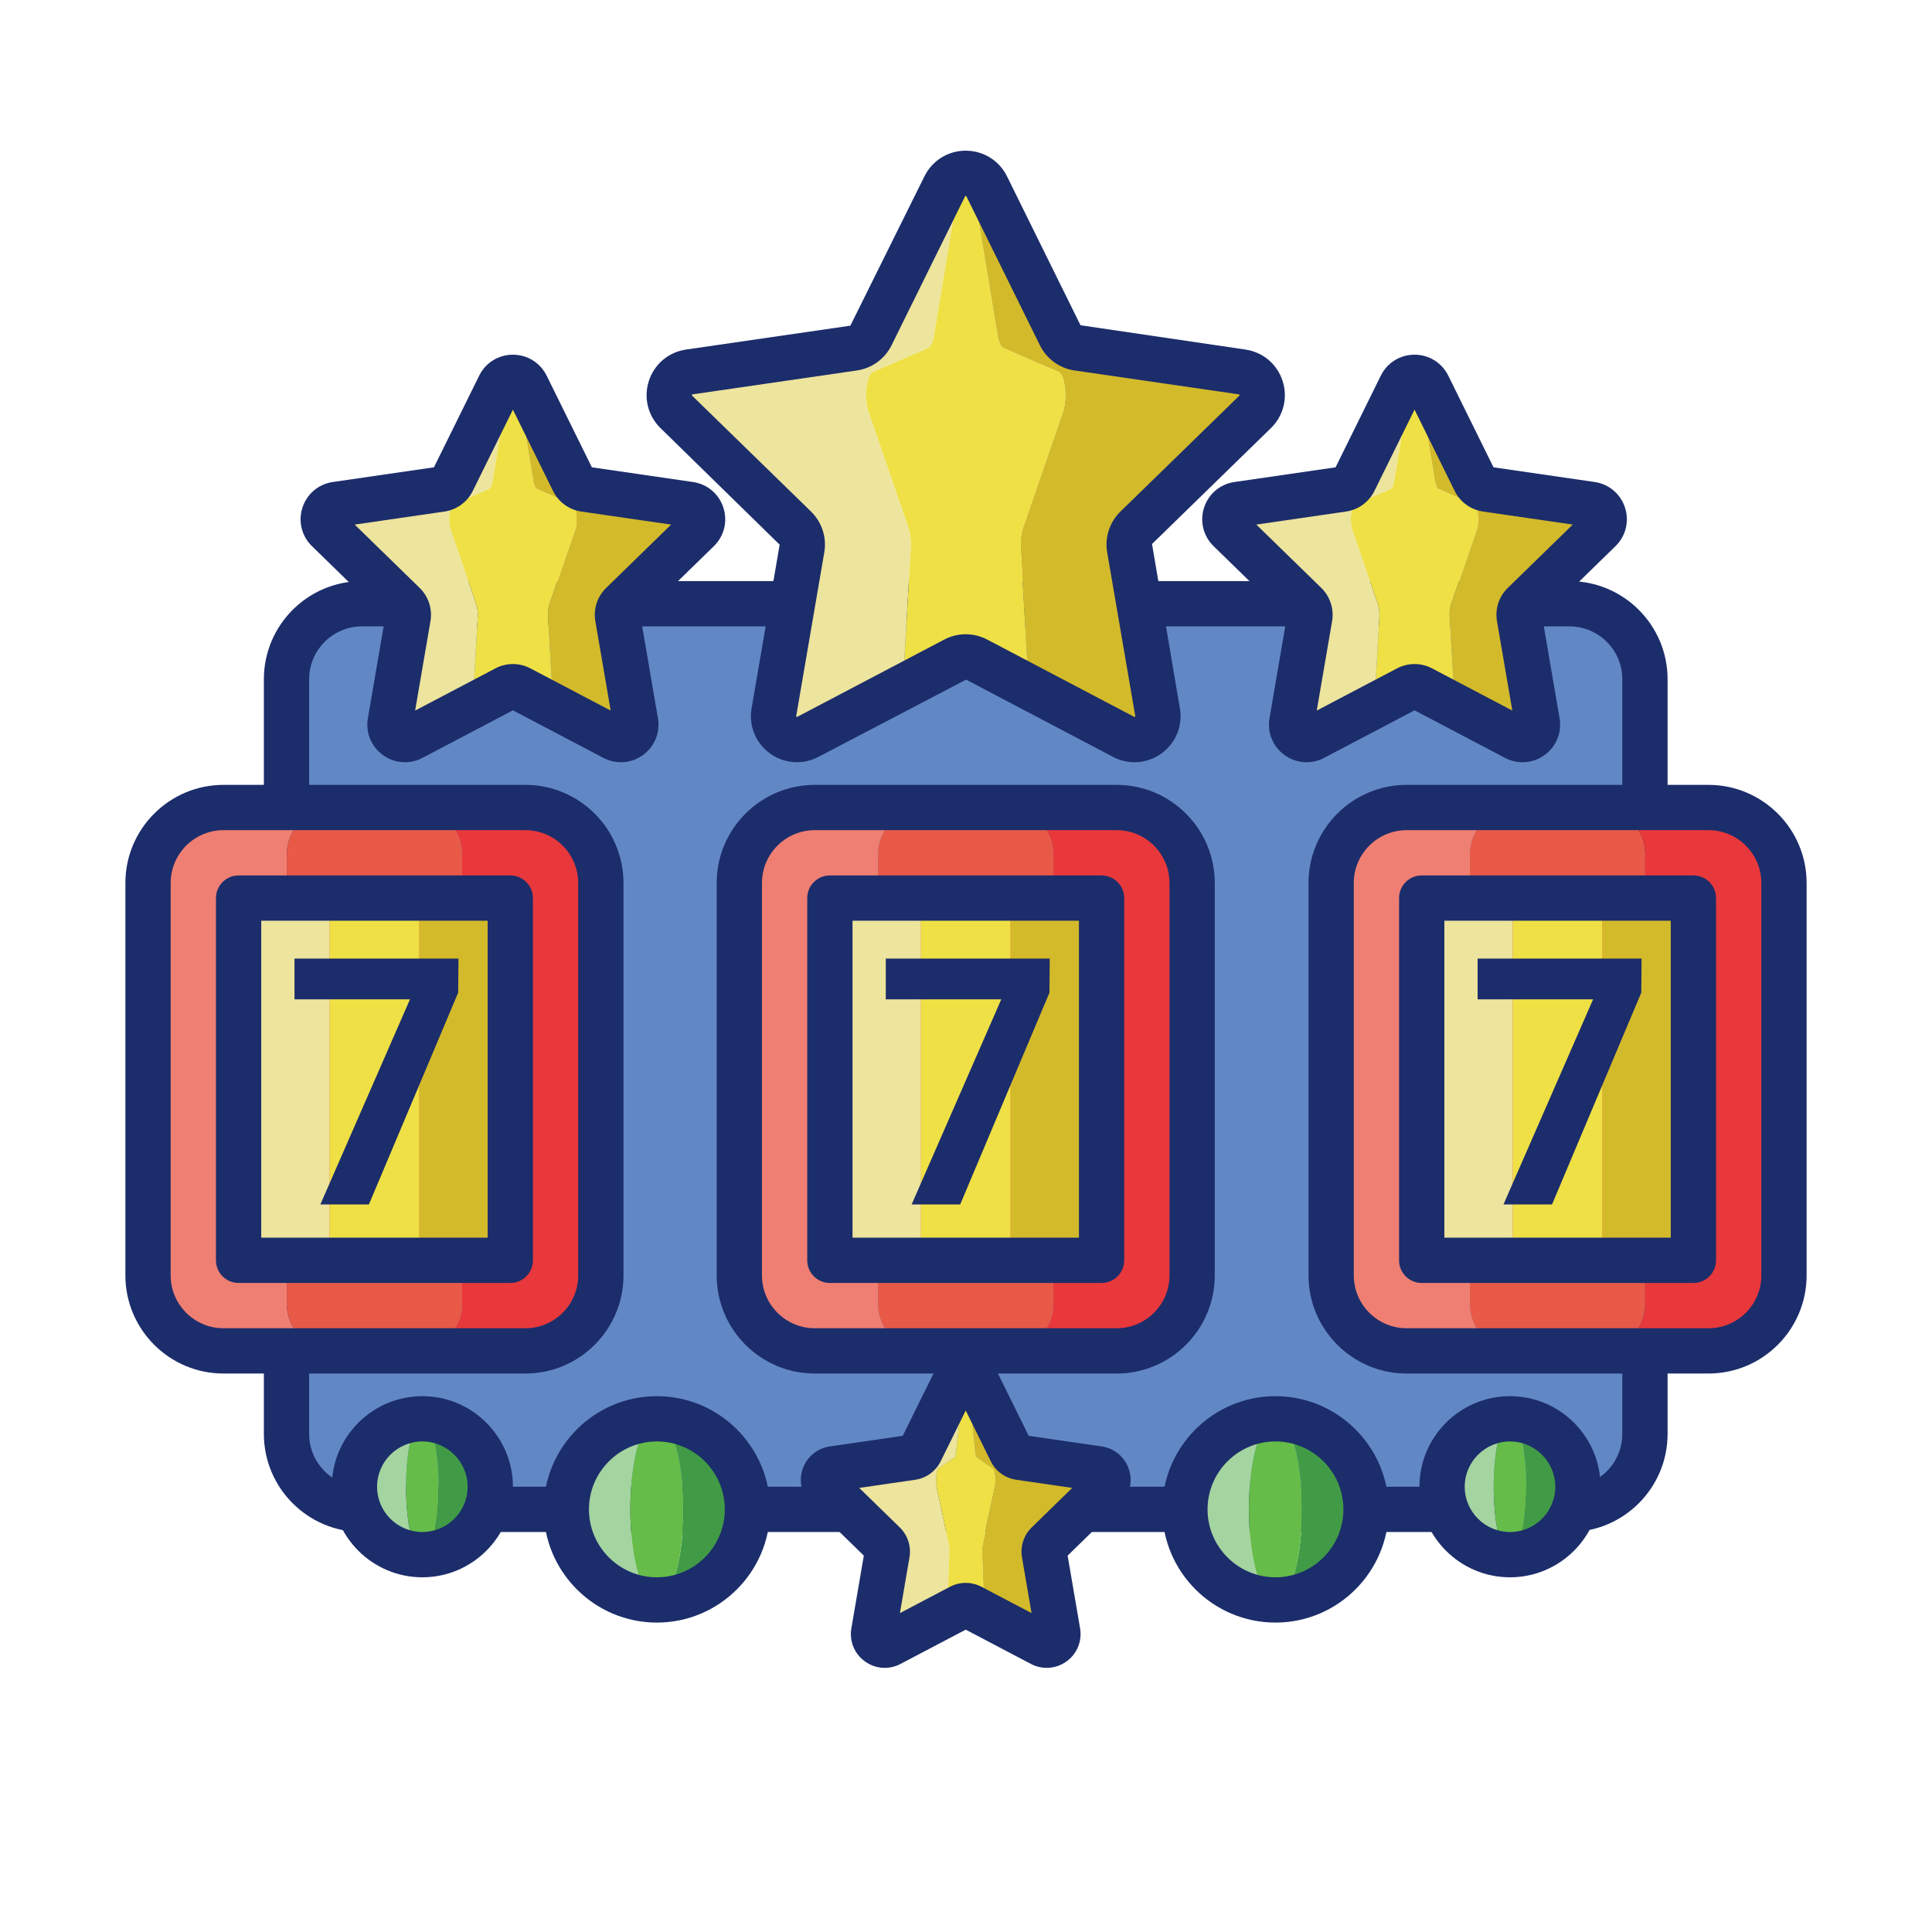<svg id="Layer_1" enable-background="new 0 0 256 256" height="512" viewBox="0 0 256 256" width="512" xmlns="http://www.w3.org/2000/svg"><path d="m207.964 200h-160c-5.523 0-10-4.477-10-10v-100c0-5.523 4.477-10 10-10h160c5.523 0 10 4.477 10 10v100c0 5.523-4.477 10-10 10z" fill="#6287c5"/><path d="m207.964 203h-160c-7.168 0-13-5.832-13-13v-100c0-7.168 5.832-13 13-13h160c7.168 0 13 5.832 13 13v100c0 7.168-5.832 13-13 13zm-160-120c-3.86 0-7 3.14-7 7v100c0 3.86 3.14 7 7 7h160c3.86 0 7-3.14 7-7v-100c0-3.86-3.14-7-7-7z" fill="#1c2d6b"/><path d="m194.771 172.778v-59.556c0-3.436 2.786-6.222 6.222-6.222h-14.608c-5.523 0-10 4.477-10 10v52c0 5.523 4.477 10 10 10h14.608c-3.436 0-6.222-2.786-6.222-6.222z" fill="#ef7f72"/><path d="m226.385 107h-14.608c3.436 0 6.222 2.786 6.222 6.222v59.556c0 3.436-2.786 6.222-6.222 6.222h14.608c5.523 0 10-4.477 10-10v-52c0-5.523-4.477-10-10-10z" fill="#e8383b"/><path d="m217.998 172.778v-59.556c0-3.436-2.786-6.222-6.222-6.222h-10.783c-3.436 0-6.222 2.786-6.222 6.222v59.556c0 3.436 2.786 6.222 6.222 6.222h10.783c3.437 0 6.222-2.786 6.222-6.222z" fill="#e95947"/><path d="m226.385 182h-40c-7.168 0-13-5.832-13-13v-52c0-7.168 5.832-13 13-13h40c7.168 0 13 5.832 13 13v52c0 7.168-5.832 13-13 13zm-40-72c-3.86 0-7 3.14-7 7v52c0 3.86 3.14 7 7 7h40c3.86 0 7-3.14 7-7v-52c0-3.86-3.14-7-7-7z" fill="#1c2d6b"/><path d="m188.385 119h12.071v48h-12.071z" fill="#ede49d"/><path d="m212.314 119h12.071v48h-12.071z" fill="#d3ba2a"/><path d="m200.456 119h11.859v48h-11.859z" fill="#eee045"/><g fill="#1c2d6b"><path d="m224.385 170h-36c-1.657 0-3-1.343-3-3v-48c0-1.657 1.343-3 3-3h36c1.657 0 3 1.343 3 3v48c0 1.657-1.343 3-3 3zm-33-6h30v-42h-30z"/><path d="m217.018 131.34-11.698 27.754h-5.337l11.875-27.176h-15.567v-4.403h20.726v3.825z"/><path d="m205.652 159.594h-6.433l11.875-27.176h-15.303v-5.403h21.726l-.039 4.52zm-4.904-1h4.241l11.53-27.355v-3.224h-19.726v3.403h15.831z"/></g><path d="m120.377 69.936-5.291-15.357c-.618-1.795-.277-4.922.577-5.291l7.311-3.164c.339-.147.633-.781.784-1.697l3.27-19.73c.191-1.153.562-1.729.934-1.729-1.106 0-2.213.576-2.782 1.729l-9.737 19.73c-.452.916-1.325 1.55-2.336 1.697l-21.773 3.164c-2.545.37-3.561 3.497-1.719 5.291l15.755 15.357c.731.713 1.065 1.74.892 2.746l-3.719 21.685c-.435 2.534 2.225 4.467 4.501 3.27l12.575-6.611 1.056-18.344c.06-1.007-.052-2.034-.298-2.746z" fill="#ede49d"/><path d="m166.311 54.578c1.841-1.795.825-4.922-1.719-5.291l-21.773-3.164c-1.01-.147-1.884-.781-2.336-1.697l-9.737-19.73c-.569-1.153-1.675-1.729-2.782-1.729.372 0 .743.576.934 1.729l3.27 19.73c.152.916.445 1.55.784 1.697l7.311 3.164c.854.37 1.196 3.497.577 5.291l-5.291 15.357c-.246.713-.358 1.74-.3 2.746l1.056 18.344 12.575 6.611c2.276 1.197 4.936-.736 4.501-3.27l-3.719-21.685c-.173-1.006.161-2.033.892-2.746z" fill="#d3ba2a"/><path d="m135.55 69.936 5.291-15.357c.618-1.795.277-4.922-.577-5.291l-7.311-3.164c-.339-.147-.633-.781-.784-1.697l-3.27-19.73c-.191-1.153-.562-1.729-.934-1.729s-.743.576-.934 1.729l-3.27 19.73c-.152.916-.445 1.55-.784 1.697l-7.311 3.164c-.854.37-1.196 3.497-.577 5.291l5.291 15.357c.246.713.358 1.74.3 2.746l-1.056 18.344 6.9-3.627c.452-.238.948-.356 1.444-.356s.992.119 1.444.356l6.9 3.627-1.056-18.344c-.063-1.007.049-2.034.294-2.746z" fill="#eee045"/><path d="m182.58 80.047-3.384-9.824c-.395-1.148-.177-3.148.369-3.385l4.677-2.024c.217-.094.405-.5.502-1.086l2.091-12.621c.122-.738.36-1.106.598-1.106-.708 0-1.416.369-1.78 1.106l-6.229 12.621c-.289.586-.848.992-1.494 1.086l-13.929 2.024c-1.628.237-2.278 2.237-1.1 3.385l10.079 9.824c.468.456.681 1.113.571 1.757l-2.379 13.872c-.278 1.621 1.424 2.857 2.88 2.092l8.045-4.23.676-11.735c.036-.644-.036-1.3-.193-1.756z" fill="#ede49d"/><path d="m211.964 70.222c1.178-1.148.528-3.148-1.1-3.385l-13.929-2.024c-.646-.094-1.205-.5-1.494-1.086l-6.229-12.621c-.364-.738-1.072-1.106-1.78-1.106.238 0 .475.369.597 1.106l2.091 12.621c.097.586.285.992.502 1.086l4.677 2.024c.547.237.765 2.237.369 3.385l-3.384 9.824c-.157.456-.229 1.113-.192 1.757l.676 11.735 8.045 4.23c1.456.765 3.157-.471 2.879-2.092l-2.379-13.872c-.11-.644.103-1.301.571-1.757z" fill="#d3ba2a"/><path d="m192.285 80.047 3.384-9.824c.395-1.148.177-3.148-.369-3.385l-4.677-2.024c-.217-.094-.405-.5-.502-1.086l-2.091-12.621c-.122-.738-.36-1.106-.597-1.106-.238 0-.475.369-.598 1.106l-2.091 12.621c-.097.586-.285.992-.502 1.086l-4.677 2.024c-.547.237-.765 2.237-.369 3.385l3.384 9.824c.157.456.229 1.113.192 1.757l-.676 11.735 4.413-2.32c.289-.152.606-.228.924-.228.317 0 .634.076.923.228l4.413 2.32-.676-11.735c-.037-.645.035-1.301.192-1.757z" fill="#eee045"/><path d="m150.332 101c-.97 0-1.945-.234-2.846-.708l-19.474-10.238-19.569 10.238c-2.07 1.089-4.532.912-6.426-.464-1.893-1.375-2.824-3.662-2.428-5.968l3.719-21.686-15.786-15.447c-1.675-1.634-2.267-4.031-1.544-6.256s2.611-3.816 4.926-4.153l21.773-3.164 9.814-19.786c1.036-2.098 3.132-3.402 5.472-3.402s4.437 1.304 5.472 3.402l9.737 19.729 21.85 3.22c2.315.336 4.203 1.928 4.926 4.153s.131 4.622-1.544 6.256l-15.754 15.358 3.69 21.775c.396 2.306-.534 4.593-2.427 5.968-1.07.778-2.322 1.173-3.581 1.173zm-22.368-16.958c.975 0 1.951.233 2.84.701l19.474 10.238c.042.021.057.029.108-.008s.048-.053.041-.099l-3.72-21.686c-.339-1.98.317-3.999 1.754-5.401l15.756-15.358c.034-.033.046-.044.026-.105-.02-.06-.035-.062-.082-.069l-21.773-3.164c-1.989-.289-3.707-1.537-4.595-3.339l-9.737-19.729c-.042-.085-.141-.085-.183 0l-9.737 19.729c-.889 1.801-2.606 3.049-4.595 3.338l-21.773 3.164c-.047.007-.062.009-.082.069-.02.061-.008.072.026.105l15.755 15.357c1.438 1.403 2.094 3.421 1.755 5.401l-3.719 21.686c-.008.047-.011.062.041.1.051.037.066.03.107.008l19.475-10.238c.887-.467 1.863-.7 2.838-.7z" fill="#1c2d6b"/><path d="m63.11 80.047-3.384-9.824c-.395-1.148-.177-3.148.369-3.385l4.677-2.024c.217-.094.405-.5.502-1.086l2.091-12.621c.122-.738.36-1.107.598-1.107-.708 0-1.416.369-1.78 1.106l-6.229 12.621c-.289.586-.848.992-1.494 1.086l-13.929 2.024c-1.628.237-2.278 2.237-1.1 3.385l10.079 9.824c.468.456.681 1.113.571 1.757l-2.379 13.872c-.278 1.621 1.424 2.857 2.88 2.092l8.045-4.23.676-11.735c.036-.643-.036-1.299-.193-1.755z" fill="#ede49d"/><path d="m92.494 70.222c1.178-1.148.528-3.148-1.1-3.385l-13.929-2.024c-.646-.094-1.205-.5-1.494-1.086l-6.229-12.621c-.364-.737-1.072-1.106-1.779-1.106.238 0 .475.369.597 1.106l2.091 12.621c.097.586.285.992.502 1.086l4.677 2.024c.547.237.765 2.237.369 3.385l-3.384 9.824c-.157.456-.229 1.113-.192 1.757l.676 11.735 8.045 4.23c1.456.765 3.157-.471 2.879-2.092l-2.379-13.872c-.11-.644.103-1.301.571-1.757z" fill="#d3ba2a"/><path d="m72.815 80.047 3.384-9.824c.395-1.148.177-3.148-.369-3.385l-4.677-2.024c-.217-.094-.405-.5-.502-1.086l-2.091-12.622c-.122-.737-.36-1.106-.597-1.106-.238 0-.475.369-.598 1.106l-2.091 12.621c-.097.586-.285.992-.502 1.086l-4.677 2.024c-.547.237-.765 2.237-.369 3.385l3.384 9.824c.157.456.229 1.113.192 1.757l-.676 11.735 4.413-2.32c.289-.152.606-.228.924-.228.317 0 .634.076.923.228l4.413 2.32-.676-11.735c-.037-.644.035-1.3.192-1.756z" fill="#eee045"/><path d="m53.653 101.001c-1.029 0-2.052-.322-2.925-.958-1.546-1.124-2.306-2.992-1.982-4.875l2.289-13.346-9.697-9.452c-1.369-1.334-1.852-3.292-1.261-5.11.59-1.818 2.132-3.118 4.024-3.392l13.399-1.947 5.994-12.143c.844-1.713 2.556-2.778 4.468-2.778s3.625 1.064 4.471 2.779l5.993 12.143 13.4 1.947c1.892.274 3.434 1.574 4.024 3.393.59 1.818.107 3.776-1.262 5.11l-9.696 9.451 2.289 13.346c.323 1.884-.438 3.752-1.984 4.876-1.547 1.123-3.558 1.267-5.249.378l-11.985-6.301-11.985 6.301c-.737.387-1.533.578-2.325.578zm14.309-13.011c.797 0 1.594.191 2.321.574l10.636 5.591-2.032-11.844c-.277-1.618.259-3.268 1.435-4.413l8.604-8.387-11.892-1.728c-1.625-.237-3.028-1.256-3.753-2.728l-5.318-10.775-5.319 10.776c-.725 1.471-2.128 2.49-3.751 2.727l-11.894 1.727 8.605 8.388c1.174 1.144 1.711 2.794 1.434 4.412l-2.031 11.845 10.637-5.592c.725-.382 1.522-.573 2.318-.573zm10.7-25.59h.01zm-11.61-9.966c0 .001.001.002.001.003z" fill="#1c2d6b"/><path d="m173.123 101.001c-1.029 0-2.05-.322-2.924-.957-1.546-1.124-2.307-2.992-1.984-4.875l2.29-13.347-9.697-9.452c-1.368-1.333-1.852-3.292-1.261-5.109.59-1.818 2.132-3.118 4.024-3.393l13.4-1.947 5.993-12.143c.846-1.714 2.559-2.779 4.47-2.779 1.911 0 3.624 1.065 4.469 2.779l5.994 12.143 13.4 1.947c1.891.274 3.433 1.574 4.023 3.392.591 1.818.108 3.776-1.261 5.11l-9.696 9.452 2.289 13.347c.323 1.883-.437 3.751-1.983 4.875-1.545 1.123-3.558 1.27-5.25.379l-11.985-6.301-11.986 6.301c-.737.387-1.533.578-2.325.578zm-6.654-31.491 8.605 8.388c1.174 1.144 1.711 2.794 1.434 4.412l-2.032 11.845 10.637-5.592c1.452-.764 3.188-.764 4.64 0l10.636 5.591-2.031-11.845c-.277-1.618.259-3.268 1.435-4.413l8.604-8.387-11.892-1.728c-1.625-.237-3.028-1.256-3.753-2.728l-5.318-10.775-5.318 10.776c-.726 1.471-2.128 2.49-3.752 2.727zm43.964.296h.01z" fill="#1c2d6b"/><path d="m125.704 204.535-1.576-7.368c-.184-.861-.083-2.361.172-2.539l2.178-1.518c.101-.07.188-.375.234-.814l.974-9.466c.057-.553.168-.83.278-.83-.531 0-1.062.277-1.335.83l-4.672 9.466c-.217.439-.636.744-1.121.814l-10.446 1.518c-1.221.177-1.708 1.678-.825 2.539l7.559 7.368c.351.342.511.835.428 1.317l-1.784 10.404c-.208 1.216 1.068 2.143 2.16 1.569l7.58-3.985.286-7.988c.017-.482-.017-.975-.09-1.317z" fill="#ede49d"/><path d="m146.362 197.167c.884-.861.396-2.361-.825-2.539l-10.446-1.518c-.485-.07-.904-.375-1.121-.814l-4.672-9.466c-.273-.553-.804-.83-1.335-.83.111 0 .221.277.278.83l.974 9.466c.045.439.133.744.234.814l2.178 1.518c.254.177.356 1.678.172 2.539l-1.576 7.368c-.073.342-.107.835-.089 1.317l.286 7.988 7.58 3.985c1.092.574 2.368-.353 2.16-1.569l-1.784-10.404c-.083-.483.077-.975.428-1.317z" fill="#d3ba2a"/><path d="m130.224 204.535 1.576-7.368c.184-.861.083-2.361-.172-2.539l-2.178-1.518c-.101-.07-.188-.375-.234-.814l-.974-9.466c-.057-.553-.168-.83-.278-.83-.111 0-.221.277-.278.83l-.974 9.466c-.045.439-.133.744-.234.814l-2.178 1.518c-.254.177-.356 1.678-.172 2.539l1.576 7.368c.073.342.107.835.089 1.317l-.286 7.988 1.763-.927c.217-.114.455-.171.693-.171s.476.057.693.171l1.763.927-.286-7.988c-.016-.482.017-.975.091-1.317z" fill="#eee045"/><path d="m117.231 221.001c-.927 0-1.847-.29-2.634-.862-1.393-1.011-2.077-2.693-1.786-4.39l1.65-9.621-6.99-6.814c-1.232-1.201-1.667-2.964-1.136-4.601.532-1.637 1.92-2.808 3.624-3.055l9.66-1.404 4.32-8.753c.762-1.543 2.304-2.501 4.024-2.502h.001c1.721 0 3.263.958 4.024 2.501 0 0 0 0 .001.001l4.319 8.753 9.661 1.404c1.703.247 3.091 1.417 3.623 3.055.532 1.637.096 3.4-1.136 4.601l-6.99 6.814 1.65 9.621c.291 1.697-.394 3.379-1.786 4.39-1.392 1.012-3.204 1.143-4.727.341l-8.64-4.542-8.64 4.542c-.662.35-1.379.521-2.092.521zm-3.378-23.845 5.366 5.23c1.057 1.031 1.54 2.516 1.291 3.971l-1.267 7.387 6.633-3.487c1.307-.687 2.868-.688 4.176 0l6.633 3.487-1.267-7.385c-.249-1.458.234-2.942 1.291-3.973l5.366-5.231-7.416-1.078c-1.461-.212-2.725-1.129-3.379-2.454l-3.316-6.721-3.316 6.72c-.655 1.326-1.918 2.243-3.38 2.455zm22.808-6.188h.01z" fill="#1c2d6b"/><path d="m169.007 188c1.943 0 3.518 5.373 3.518 12s-1.575 12-3.518 12c6.627 0 12-5.373 12-12s-5.372-12-12-12z" fill="#419b46"/><path d="m165.49 200c0-6.627 1.575-12 3.517-12-6.627 0-12 5.373-12 12s5.373 12 12 12c-1.942 0-3.517-5.373-3.517-12z" fill="#a4d4a0"/><path d="m172.525 200c0-6.627-1.575-12-3.518-12s-3.517 5.373-3.517 12 1.575 12 3.517 12 3.518-5.373 3.518-12z" fill="#65bc49"/><path d="m197.924 197c0-4.971.966-9 2.157-9-4.971 0-9 4.029-9 9s4.029 9 9 9c-1.191 0-2.157-4.029-2.157-9z" fill="#a4d4a0"/><path d="m200.082 188c1.192 0 2.158 4.029 2.158 9s-.966 9-2.158 9c4.971 0 9-4.029 9-9s-4.029-9-9-9z" fill="#419b46"/><path d="m202.24 197c0-4.971-.966-9-2.158-9s-2.157 4.029-2.157 9 .966 9 2.157 9 2.158-4.029 2.158-9z" fill="#65bc49"/><path d="m87.038 188c1.943 0 3.518 5.373 3.518 12s-1.575 12-3.518 12c6.627 0 12-5.373 12-12s-5.372-12-12-12z" fill="#419b46"/><path d="m83.521 200c0-6.627 1.575-12 3.517-12-6.627 0-12 5.373-12 12s5.373 12 12 12c-1.942 0-3.517-5.373-3.517-12z" fill="#a4d4a0"/><path d="m90.556 200c0-6.627-1.575-12-3.518-12s-3.517 5.373-3.517 12 1.575 12 3.517 12 3.518-5.373 3.518-12z" fill="#65bc49"/><path d="m87.039 215c-8.271 0-15-6.729-15-15s6.729-15 15-15 15 6.729 15 15-6.729 15-15 15zm0-24c-4.962 0-9 4.038-9 9s4.038 9 9 9 9-4.038 9-9-4.038-9-9-9z" fill="#1c2d6b"/><path d="m53.806 197c0-4.971.966-9 2.157-9-4.971 0-9 4.029-9 9s4.029 9 9 9c-1.191 0-2.157-4.029-2.157-9z" fill="#a4d4a0"/><path d="m55.964 188c1.192 0 2.158 4.029 2.158 9s-.966 9-2.158 9c4.971 0 9-4.029 9-9s-4.03-9-9-9z" fill="#419b46"/><path d="m58.121 197c0-4.971-.966-9-2.158-9s-2.157 4.029-2.157 9 .966 9 2.157 9 2.158-4.029 2.158-9z" fill="#65bc49"/><path d="m55.964 209c-6.617 0-12-5.383-12-12s5.383-12 12-12 12 5.383 12 12-5.383 12-12 12zm0-18c-3.309 0-6 2.691-6 6s2.691 6 6 6 6-2.691 6-6-2.692-6-6-6z" fill="#1c2d6b"/><path d="m169.007 215c-8.271 0-15-6.729-15-15s6.729-15 15-15 15 6.729 15 15-6.729 15-15 15zm0-24c-4.962 0-9 4.038-9 9s4.038 9 9 9 9-4.038 9-9-4.037-9-9-9z" fill="#1c2d6b"/><path d="m200.082 209c-6.617 0-12-5.383-12-12s5.383-12 12-12 12 5.383 12 12-5.383 12-12 12zm0-18c-3.309 0-6 2.691-6 6s2.691 6 6 6 6-2.691 6-6-2.691-6-6-6z" fill="#1c2d6b"/><path d="m116.35 172.778v-59.556c0-3.436 2.786-6.222 6.222-6.222h-14.608c-5.523 0-10 4.477-10 10v52c0 5.523 4.477 10 10 10h14.608c-3.436 0-6.222-2.786-6.222-6.222z" fill="#ef7f72"/><path d="m147.964 107h-14.608c3.436 0 6.222 2.786 6.222 6.222v59.556c0 3.436-2.786 6.222-6.222 6.222h14.608c5.523 0 10-4.477 10-10v-52c0-5.523-4.477-10-10-10z" fill="#e8383b"/><path d="m139.577 172.778v-59.556c0-3.436-2.786-6.222-6.222-6.222h-10.783c-3.436 0-6.222 2.786-6.222 6.222v59.556c0 3.436 2.786 6.222 6.222 6.222h10.783c3.437 0 6.222-2.786 6.222-6.222z" fill="#e95947"/><path d="m147.964 182h-40c-7.168 0-13-5.832-13-13v-52c0-7.168 5.832-13 13-13h40c7.168 0 13 5.832 13 13v52c0 7.168-5.832 13-13 13zm-40-72c-3.86 0-7 3.14-7 7v52c0 3.86 3.14 7 7 7h40c3.86 0 7-3.14 7-7v-52c0-3.86-3.14-7-7-7z" fill="#1c2d6b"/><path d="m109.964 119h12.071v48h-12.071z" fill="#ede49d"/><path d="m133.893 119h12.071v48h-12.071z" fill="#d3ba2a"/><path d="m122.035 119h11.859v48h-11.859z" fill="#eee045"/><path d="m145.964 170h-36c-1.657 0-3-1.343-3-3v-48c0-1.657 1.343-3 3-3h36c1.657 0 3 1.343 3 3v48c0 1.657-1.343 3-3 3zm-33-6h30v-42h-30z" fill="#1c2d6b"/><path d="m138.597 131.34-11.698 27.754h-5.337l11.875-27.176h-15.567v-4.403h20.726v3.825z" fill="#1c2d6b"/><path d="m127.231 159.594h-6.433l11.875-27.176h-15.303v-5.403h21.727l-.039 4.52zm-4.904-1h4.241l11.53-27.355v-3.224h-19.727v3.403h15.832z" fill="#1c2d6b"/><path d="m38.002 172.778v-59.556c0-3.436 2.786-6.222 6.222-6.222h-14.609c-5.523 0-10 4.477-10 10v52c0 5.523 4.477 10 10 10h14.608c-3.436 0-6.221-2.786-6.221-6.222z" fill="#ef7f72"/><path d="m69.615 107h-14.608c3.436 0 6.222 2.786 6.222 6.222v59.556c0 3.436-2.786 6.222-6.222 6.222h14.608c5.523 0 10-4.477 10-10v-52c0-5.523-4.477-10-10-10z" fill="#e8383b"/><path d="m61.229 172.778v-59.556c0-3.436-2.786-6.222-6.222-6.222h-10.784c-3.436 0-6.222 2.786-6.222 6.222v59.556c0 3.436 2.786 6.222 6.222 6.222h10.783c3.437 0 6.223-2.786 6.223-6.222z" fill="#e95947"/><path d="m69.615 182h-40c-7.168 0-13-5.832-13-13v-52c0-7.168 5.832-13 13-13h40c7.168 0 13 5.832 13 13v52c0 7.168-5.831 13-13 13zm-40-72c-3.86 0-7 3.14-7 7v52c0 3.86 3.14 7 7 7h40c3.86 0 7-3.14 7-7v-52c0-3.86-3.14-7-7-7z" fill="#1c2d6b"/><path d="m31.615 119h12.071v48h-12.071z" fill="#ede49d"/><path d="m55.544 119h12.071v48h-12.071z" fill="#d3ba2a"/><path d="m43.686 119h11.859v48h-11.859z" fill="#eee045"/><path d="m67.615 170h-36c-1.657 0-3-1.343-3-3v-48c0-1.657 1.343-3 3-3h36c1.657 0 3 1.343 3 3v48c0 1.657-1.343 3-3 3zm-33-6h30v-42h-30z" fill="#1c2d6b"/><path d="m60.248 131.34-11.698 27.754h-5.337l11.875-27.176h-15.566v-4.403h20.726z" fill="#1c2d6b"/><path d="m48.883 159.594h-6.433l11.875-27.176h-15.303v-5.403h21.727l-.039 4.52zm-4.905-1h4.241l11.53-27.355v-3.224h-19.727v3.403h15.831z" fill="#1c2d6b"/></svg>